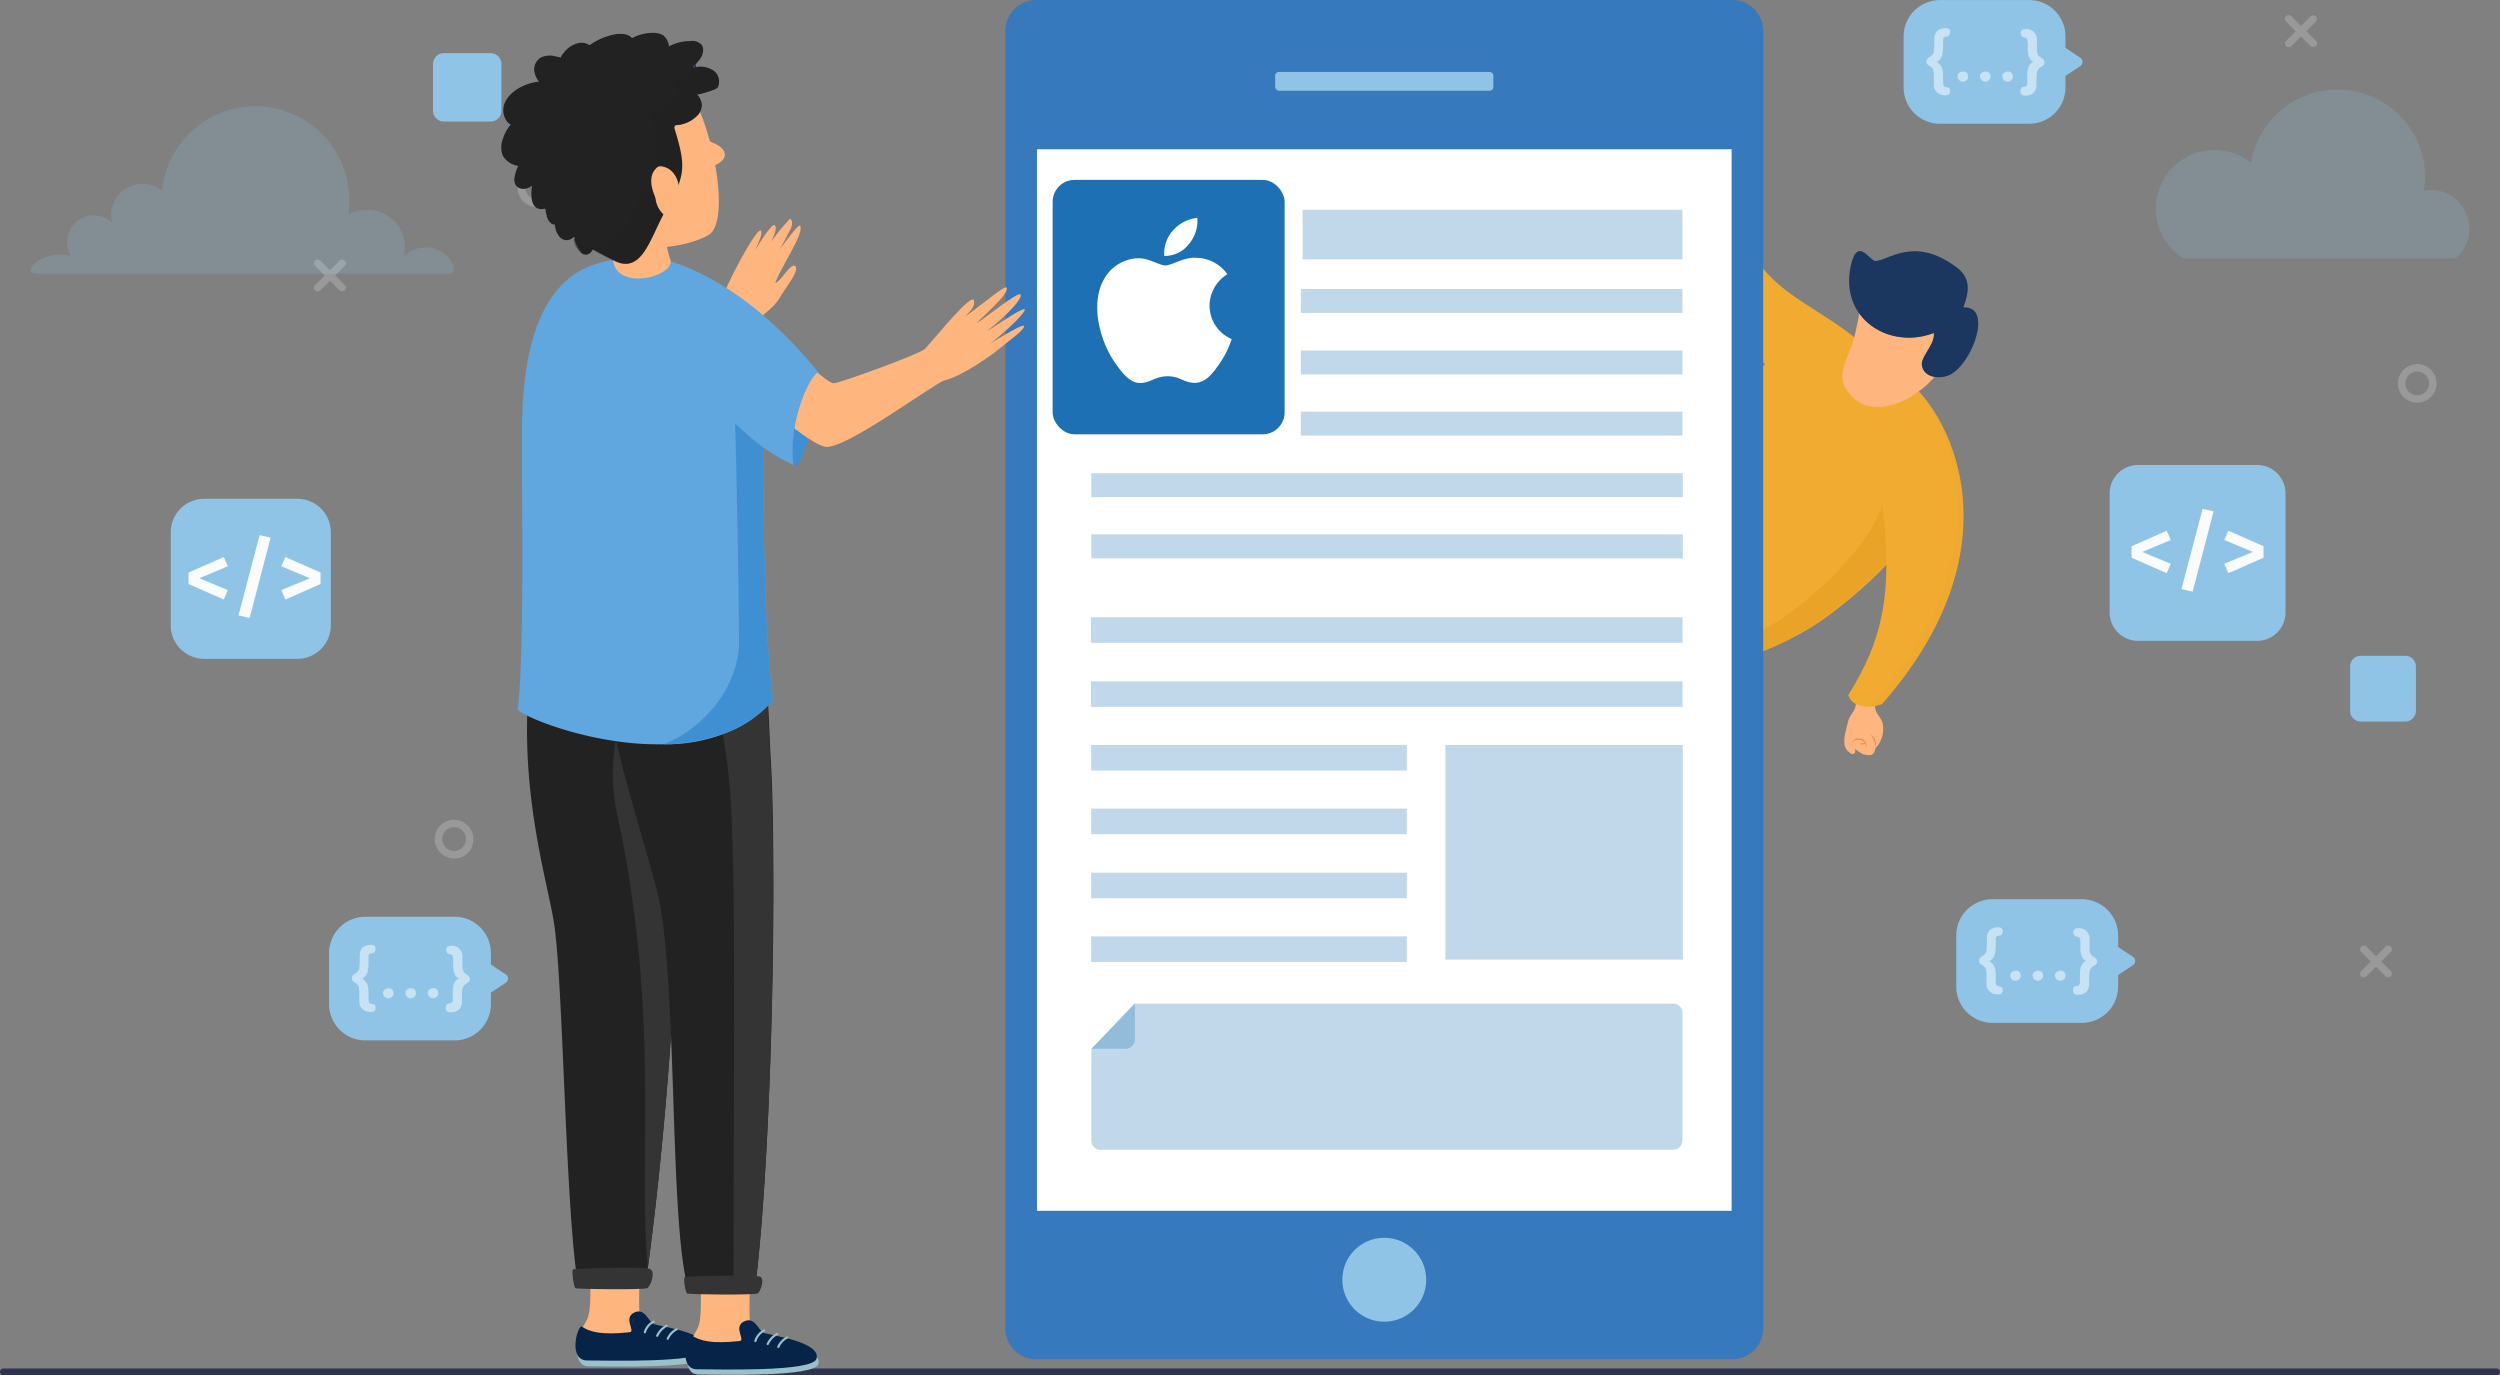 <svg xmlns="http://www.w3.org/2000/svg" width="570" height="313.571" viewBox="0 0 570 313.571">
  <rect x="0" y="0" width="570" height="313.571" fill="#808080" stroke="none"/>
  <g id="IT_Service_Austria_ic_8" transform="translate(-216 -4145)">
    <g id="Group_310814" data-name="Group 310814">
      <g id="IT_Service_New_Zealand_ic_2" transform="translate(4 3141.016)">
        <g id="Group_310813" data-name="Group 310813">
          <g id="IT_Service_South_Africa_ic_2" transform="translate(-603 -4784.017)">
            <g id="IT_Service_Mongolia_ic_9" transform="translate(15 1109.018)">
              <g id="IT_Service_Cambodia_ic_2" transform="translate(588 3672)">
                <g id="Group_306646" data-name="Group 306646" transform="translate(-17 2)">
                  <g id="illustration-07" transform="translate(265.028 863.6)">
                    <path id="Path_138325" data-name="Path 138325" d="M494.1,399.8a7.392,7.392,0,0,0-5,1.9,11.075,11.075,0,0,0,.2-1.9,8.6,8.6,0,0,0-8.6-8.6,8.864,8.864,0,0,0-4.3,1.1,17.744,17.744,0,0,0,.2-3.3,21.407,21.407,0,0,0-42.7-2.2,7.294,7.294,0,0,0-4.4-1.5,7.17,7.17,0,0,0-7.2,7.2,7.772,7.772,0,0,0,.2,1.6,6.087,6.087,0,0,0-10.2,4.5,5.71,5.71,0,0,0,.9,3.2,11.722,11.722,0,0,0-2.7-.4c-4.9,0-8.8,4.4-5,4.4h93.8C502.2,405.8,499.3,399.8,494.1,399.8Z" transform="translate(-433 -202)" fill="#8fc4e6" opacity="0.2"/>
                    <path id="Path_138329" data-name="Path 138329" d="M151.8,144.3h62a8.808,8.808,0,0,0-5.6-15.6,7.773,7.773,0,0,0-1.6.2,15.526,15.526,0,0,0,.3-3.1,19.986,19.986,0,0,0-39.7-3.3,13.368,13.368,0,1,0-15.4,21.8Z" transform="translate(310 56)" fill="#8fc4e6" opacity="0.2"/>
                    <g id="Group_306585" data-name="Group 306585" transform="translate(326.242 193.689)">
                      <g id="Group_306573" data-name="Group 306573" transform="translate(28.841 0)">
                        <path id="Path_138330" data-name="Path 138330" d="M370.987,169.6c-1.549,16.038,10.388,25.333,15.765,38.819l19.41-11.846C396.137,186,381.648,184,377,168.6" transform="translate(-370.849 -168.6)" fill="#f1ab30"/>
                      </g>
                      <g id="Group_306574" data-name="Group 306574" transform="translate(0 25.697)">
                        <path id="Path_138331" data-name="Path 138331" d="M391.141,198.8c-12.3,4.556-39.275,7.837-51.941,10.935h0c0,9.021,5.194,16.22,9.568,23.693,4.374,7.29,8.475,14.762,12.12,22.417,1,2.278,4.647,13.578,6.561,15.127,8.566-2.187,18.59-5.923,26.882-12.211,12.849-9.75,22.781-20.5,26.609-36.177l-7.655-11.573-7.108-9.295-9.933-4.921h-3.736Z" transform="translate(-339.2 -196.8)" fill="#f1ab30"/>
                      </g>
                      <path id="Path_138332" data-name="Path 138332" d="M411.356,235.906s.729-5.194-2.369,1.185c-2.1,8.657-19.5,27.429-34.81,31.8a5.653,5.653,0,0,0-2.278,4.83c8.2-2.278,17.5-5.923,25.242-11.846a89.619,89.619,0,0,0,15.674-14.671C412.085,241.738,411.356,235.906,411.356,235.906Z" transform="translate(-342.101 -174.396)" fill="#e9a326"/>
                      <g id="Group_306575" data-name="Group 306575" transform="translate(58.225 102.242)">
                        <path id="Path_138333" data-name="Path 138333" d="M405.651,285.174c.547,3.372-1.185,3.372-1.731,5.741-.638,2.734-1.823,5.832.82,7.2.364.182,1.185-.091.729-1.094.273.091,1.549,1.094,1.914,1.185,1.367.273,2.46.638,2.825-1.367a6.344,6.344,0,0,0,1.64-5.65c-.456-1.731-1.731-2.1-1.731-4.009s1.731-4.465,2.369-6.379" transform="translate(-403.096 -280.8)" fill="#ffb67e"/>
                      </g>
                      <g id="Group_306576" data-name="Group 306576" transform="translate(59.14 32.896)">
                        <path id="Path_138334" data-name="Path 138334" d="M411.572,232.493c3.007,22.143.365,32.9-7.472,45.471.82,2.734,4.465,3.189,7.654,2.1,33.9-38.546,13.031-70.9,3.372-75.36" transform="translate(-404.1 -204.7)" fill="#f1ab30"/>
                      </g>
                      <g id="Group_306577" data-name="Group 306577" transform="translate(62.603 35.63)" opacity="0.25">
                        <path id="Path_138335" data-name="Path 138335" d="M419.2,207.7c9.659,10.388,20.412,38.728-8.657,71.807a5.978,5.978,0,0,1-2.643,1.276,8.153,8.153,0,0,0,4.1-.547C441.89,246.337,429.223,217.177,419.2,207.7Z" transform="translate(-407.9 -207.7)" fill="#e9a326"/>
                      </g>
                      <g id="Group_306578" data-name="Group 306578" transform="translate(57.796 13.669)">
                        <path id="Path_138336" data-name="Path 138336" d="M407.25,183.6a84.567,84.567,0,0,1-2.1,11.664c-1.276,4.192-4.192,8.019-1.276,11.664,7.017,9.659,23.693-2.825,23.693-11.937" transform="translate(-402.625 -183.6)" fill="#ffb67e"/>
                      </g>
                      <g id="Group_306579" data-name="Group 306579" transform="translate(62.421 25.242)">
                        <path id="Path_138337" data-name="Path 138337" d="M410.8,196.3a2.188,2.188,0,0,1-1,1.367c-.456.364-1.094.547-1.458.82-.456.182-.182.729,0,1.185a5.532,5.532,0,0,1,.456,1.64c-.273-.547-.547-1-.82-1.458a2.9,2.9,0,0,1-.273-.82,1.155,1.155,0,0,1,.091-.547c.091-.182.273-.273.364-.365.547-.273,1.094-.364,1.549-.638A3.413,3.413,0,0,0,410.8,196.3Z" transform="translate(-407.7 -196.3)" fill="#ffb67e"/>
                      </g>
                      <g id="Group_306580" data-name="Group 306580" transform="translate(59.324 4.932)">
                        <path id="Path_138338" data-name="Path 138338" d="M430.362,186.85c1.094-3.1,2.1-6.47-1.64-9.2-9.75-7.2-15.491-1.367-18.5-1.367-1.367-.273-4.1-5.65-5.559,1.185-2.551,12.029,8.839,19.136,18.954,15.218.273,2.734-3.007,5.285-2.734,7.381.456,3.007,4.374,3.189,6.47,2.1C432.458,199.425,437.105,186.576,430.362,186.85Z" transform="translate(-404.302 -174.012)" fill="#1b3760"/>
                      </g>
                      <g id="Group_306581" data-name="Group 306581" transform="translate(60.173 116.093)">
                        <path id="Path_138339" data-name="Path 138339" d="M405.476,298c-.091-.456-.365-1-.182-1.458a1.473,1.473,0,0,1,1.367-.547,1.64,1.64,0,0,1,1.367.638,3.9,3.9,0,0,1,.456,1.458,5.567,5.567,0,0,0-.638-1.276,1.469,1.469,0,0,0-1.185-.547c-.456,0-1,0-1.276.365S405.385,297.549,405.476,298Z" transform="translate(-405.233 -296)" fill="#e88949"/>
                      </g>
                      <g id="Group_306582" data-name="Group 306582" transform="translate(64.061 115.091)">
                        <path id="Path_138340" data-name="Path 138340" d="M409.5,294.9a1.417,1.417,0,0,1,.729.547,3.2,3.2,0,0,1,.456.729,2.821,2.821,0,0,1,.091,1.731,2.523,2.523,0,0,0-.091-.82,2.9,2.9,0,0,0-.273-.82,1.833,1.833,0,0,0-.364-.729A1.225,1.225,0,0,0,409.5,294.9Z" transform="translate(-409.5 -294.9)" fill="#e88949"/>
                      </g>
                      <g id="Group_306583" data-name="Group 306583" transform="translate(61.783 117.187)">
                        <path id="Path_138341" data-name="Path 138341" d="M407,297.291a1.551,1.551,0,0,1,.638-.091h.638c-.091.091-.182.182-.273.182a.689.689,0,0,0-.364.091A.982.982,0,0,1,407,297.291Z" transform="translate(-407 -297.2)" fill="#e88949"/>
                      </g>
                      <g id="Group_306584" data-name="Group 306584" transform="translate(60.781 17.587)" opacity="0.55">
                        <path id="Path_138342" data-name="Path 138342" d="M432.417,188.447a3.886,3.886,0,0,1,.82,2.825c-.091,3.1-2.46,7.746-5.741,7.2a2.351,2.351,0,0,1-1.731-2.278c0-1.093,1.276-5.923.547-5.741-2.369.273-11.208,4.556-20.412-2.552,3.1,6.014,10.753,8.748,17.952,6.014.273,2.734-3.007,5.285-2.734,7.381.456,3.007,4.374,3.189,6.47,2.1C432.053,201.022,436.154,190.634,432.417,188.447Z" transform="translate(-405.9 -187.9)" fill="#1b3760"/>
                      </g>
                    </g>
                    <g id="Group_306587" data-name="Group 306587" transform="translate(285 -52)">
                      <path id="Path_138343" data-name="Path 138343" d="M130.3,176.4h20.3a8.28,8.28,0,0,1,8.3,8.3v2.6l3.3,2.2a1.133,1.133,0,0,1,0,2l-3.3,2.2v2.6a8.28,8.28,0,0,1-8.3,8.3H130.3a8.28,8.28,0,0,1-8.3-8.3V184.7A8.28,8.28,0,0,1,130.3,176.4Z" transform="translate(-9 17)" fill="#8fc4e6"/>
                      <g id="Group_306586" data-name="Group 306586" transform="translate(-9 17)" opacity="0.5">
                        <path id="Path_138344" data-name="Path 138344" d="M150.8,189.8a3.582,3.582,0,0,1-.4-1.1,8.115,8.115,0,0,1-.1-1.7,4.545,4.545,0,0,0-.1-1.4.764.764,0,0,0-.2-.5c-.1-.1-.3-.1-.6-.2a.55.55,0,0,1-.5-.3,1.445,1.445,0,0,1-.2-.7q0-.9,1.2-.9a2.394,2.394,0,0,1,2.5,2.4v2.2a2.768,2.768,0,0,0,.1.9,1.628,1.628,0,0,0,.3.6,2.761,2.761,0,0,0,.8.6,1.05,1.05,0,0,1,.5.9.845.845,0,0,1-.2.6,2.181,2.181,0,0,1-.5.4c-.3.2-.5.3-.6.5a1.506,1.506,0,0,0-.4.8,7.754,7.754,0,0,0-.1.9v1.9a2.768,2.768,0,0,1-.3,1.3,1.962,1.962,0,0,1-.9.9,2.768,2.768,0,0,1-1.3.3c-.8,0-1.2-.3-1.2-1a1.445,1.445,0,0,1,.2-.7.55.55,0,0,1,.5-.3,4.331,4.331,0,0,0,.5-.1q.15,0,.3-.3c.1-.1.1-.3.1-.6V194a8.115,8.115,0,0,1,.1-1.7,3.583,3.583,0,0,1,.4-1.1,3.631,3.631,0,0,1,.9-.8C151.3,190.4,151,190.1,150.8,189.8Z" fill="#fff"/>
                        <path id="Path_138345" data-name="Path 138345" d="M144.9,194.7a1.268,1.268,0,0,1-.4-.9.91.91,0,0,1,.4-.8,1.222,1.222,0,0,1,.9-.3,1.032,1.032,0,0,1,1.1,1.1.975.975,0,0,1-.4.9,1.217,1.217,0,0,1-1.6,0Z" fill="#fff"/>
                        <path id="Path_138346" data-name="Path 138346" d="M139.8,194.7a1.268,1.268,0,0,1-.4-.9.91.91,0,0,1,.4-.8,1.222,1.222,0,0,1,.9-.3,1.032,1.032,0,0,1,1.1,1.1.975.975,0,0,1-.4.9,1.217,1.217,0,0,1-1.6,0Z" fill="#fff"/>
                        <path id="Path_138347" data-name="Path 138347" d="M134.7,194.7a1.268,1.268,0,0,1-.4-.9.91.91,0,0,1,.4-.8,1.222,1.222,0,0,1,.9-.3.984.984,0,0,1,.8.3,1.136,1.136,0,0,1,.3.8.975.975,0,0,1-.4.9,1.136,1.136,0,0,1-.8.3A1.33,1.33,0,0,1,134.7,194.7Z" fill="#fff"/>
                        <path id="Path_138348" data-name="Path 138348" d="M130.5,191.4a2.817,2.817,0,0,1,.4,1.1,8.115,8.115,0,0,1,.1,1.7v1.1c0,.3.1.4.1.6.1.1.1.2.3.3a4.331,4.331,0,0,0,.5.1c.1,0,.2.1.4.1.1.1.2.2.2.3a.749.749,0,0,1,.1.5.908.908,0,0,1-.3.7c-.2.2-.5.2-.9.2a2.268,2.268,0,0,1-1.8-.7,2.139,2.139,0,0,1-.7-1.8v-1.9c0-.5-.1-.9-.1-1.2a1.628,1.628,0,0,0-.3-.6,2.761,2.761,0,0,0-.8-.6,1.05,1.05,0,0,1-.5-.9.845.845,0,0,1,.2-.6,2.181,2.181,0,0,1,.5-.4,2.652,2.652,0,0,0,.6-.5,1.506,1.506,0,0,0,.4-.8c0-.2.1-1.1.1-2.9a2.768,2.768,0,0,1,.3-1.3,1.765,1.765,0,0,1,.9-.8,2.768,2.768,0,0,1,1.3-.3c.8,0,1.1.3,1.1.9a1.445,1.445,0,0,1-.2.7.55.55,0,0,1-.5.3,4.331,4.331,0,0,0-.5.1c-.1,0-.2.1-.3.2s-.1.3-.1.6v1.2a6.149,6.149,0,0,1-.1,1.4,2.959,2.959,0,0,1-.2,1,2.532,2.532,0,0,1-1.1,1.3A7.531,7.531,0,0,1,130.5,191.4Z" fill="#fff"/>
                      </g>
                    </g>
                    <g id="Group_306644" data-name="Group 306644" transform="translate(-83 174)">
                      <path id="Path_138343-2" data-name="Path 138343" d="M130.3,176.4h20.3a8.28,8.28,0,0,1,8.3,8.3v2.6l3.3,2.2a1.133,1.133,0,0,1,0,2l-3.3,2.2v2.6a8.28,8.28,0,0,1-8.3,8.3H130.3a8.28,8.28,0,0,1-8.3-8.3V184.7A8.28,8.28,0,0,1,130.3,176.4Z" fill="#8fc4e6"/>
                      <g id="Group_306586-2" data-name="Group 306586" opacity="0.5">
                        <path id="Path_138344-2" data-name="Path 138344" d="M150.8,189.8a3.582,3.582,0,0,1-.4-1.1,8.115,8.115,0,0,1-.1-1.7,4.545,4.545,0,0,0-.1-1.4.764.764,0,0,0-.2-.5c-.1-.1-.3-.1-.6-.2a.55.55,0,0,1-.5-.3,1.445,1.445,0,0,1-.2-.7q0-.9,1.2-.9a2.394,2.394,0,0,1,2.5,2.4v2.2a2.768,2.768,0,0,0,.1.9,1.628,1.628,0,0,0,.3.6,2.761,2.761,0,0,0,.8.6,1.05,1.05,0,0,1,.5.9.845.845,0,0,1-.2.6,2.181,2.181,0,0,1-.5.4c-.3.2-.5.3-.6.5a1.506,1.506,0,0,0-.4.8,7.754,7.754,0,0,0-.1.9v1.9a2.768,2.768,0,0,1-.3,1.3,1.962,1.962,0,0,1-.9.9,2.768,2.768,0,0,1-1.3.3c-.8,0-1.2-.3-1.2-1a1.445,1.445,0,0,1,.2-.7.55.55,0,0,1,.5-.3,4.331,4.331,0,0,0,.5-.1q.15,0,.3-.3c.1-.1.1-.3.1-.6V194a8.115,8.115,0,0,1,.1-1.7,3.583,3.583,0,0,1,.4-1.1,3.631,3.631,0,0,1,.9-.8C151.3,190.4,151,190.1,150.8,189.8Z" fill="#fff"/>
                        <path id="Path_138345-2" data-name="Path 138345" d="M144.9,194.7a1.268,1.268,0,0,1-.4-.9.91.91,0,0,1,.4-.8,1.222,1.222,0,0,1,.9-.3,1.032,1.032,0,0,1,1.1,1.1.975.975,0,0,1-.4.9,1.217,1.217,0,0,1-1.6,0Z" fill="#fff"/>
                        <path id="Path_138346-2" data-name="Path 138346" d="M139.8,194.7a1.268,1.268,0,0,1-.4-.9.91.91,0,0,1,.4-.8,1.222,1.222,0,0,1,.9-.3,1.032,1.032,0,0,1,1.1,1.1.975.975,0,0,1-.4.9,1.217,1.217,0,0,1-1.6,0Z" fill="#fff"/>
                        <path id="Path_138347-2" data-name="Path 138347" d="M134.7,194.7a1.268,1.268,0,0,1-.4-.9.91.91,0,0,1,.4-.8,1.222,1.222,0,0,1,.9-.3.984.984,0,0,1,.8.3,1.136,1.136,0,0,1,.3.8.975.975,0,0,1-.4.9,1.136,1.136,0,0,1-.8.3A1.33,1.33,0,0,1,134.7,194.7Z" fill="#fff"/>
                        <path id="Path_138348-2" data-name="Path 138348" d="M130.5,191.4a2.817,2.817,0,0,1,.4,1.1,8.115,8.115,0,0,1,.1,1.7v1.1c0,.3.1.4.1.6.1.1.1.2.3.3a4.331,4.331,0,0,0,.5.1c.1,0,.2.1.4.1.1.1.2.2.2.3a.749.749,0,0,1,.1.5.908.908,0,0,1-.3.7c-.2.2-.5.2-.9.2a2.268,2.268,0,0,1-1.8-.7,2.139,2.139,0,0,1-.7-1.8v-1.9c0-.5-.1-.9-.1-1.2a1.628,1.628,0,0,0-.3-.6,2.761,2.761,0,0,0-.8-.6,1.05,1.05,0,0,1-.5-.9.845.845,0,0,1,.2-.6,2.181,2.181,0,0,1,.5-.4,2.652,2.652,0,0,0,.6-.5,1.506,1.506,0,0,0,.4-.8c0-.2.1-1.1.1-2.9a2.768,2.768,0,0,1,.3-1.3,1.765,1.765,0,0,1,.9-.8,2.768,2.768,0,0,1,1.3-.3c.8,0,1.1.3,1.1.9a1.445,1.445,0,0,1-.2.7.55.55,0,0,1-.5.3,4.331,4.331,0,0,0-.5.1c-.1,0-.2.1-.3.2s-.1.3-.1.6v1.2a6.149,6.149,0,0,1-.1,1.4,2.959,2.959,0,0,1-.2,1,2.532,2.532,0,0,1-1.1,1.3A7.531,7.531,0,0,1,130.5,191.4Z" fill="#fff"/>
                      </g>
                    </g>
                    <g id="Group_306645" data-name="Group 306645" transform="translate(288 170)">
                      <path id="Path_138343-3" data-name="Path 138343" d="M130.3,176.4h20.3a8.28,8.28,0,0,1,8.3,8.3v2.6l3.3,2.2a1.133,1.133,0,0,1,0,2l-3.3,2.2v2.6a8.28,8.28,0,0,1-8.3,8.3H130.3a8.28,8.28,0,0,1-8.3-8.3V184.7A8.28,8.28,0,0,1,130.3,176.4Z" fill="#8fc4e6"/>
                      <g id="Group_306586-3" data-name="Group 306586" opacity="0.5">
                        <path id="Path_138344-3" data-name="Path 138344" d="M150.8,189.8a3.582,3.582,0,0,1-.4-1.1,8.115,8.115,0,0,1-.1-1.7,4.545,4.545,0,0,0-.1-1.4.764.764,0,0,0-.2-.5c-.1-.1-.3-.1-.6-.2a.55.55,0,0,1-.5-.3,1.445,1.445,0,0,1-.2-.7q0-.9,1.2-.9a2.394,2.394,0,0,1,2.5,2.4v2.2a2.768,2.768,0,0,0,.1.9,1.628,1.628,0,0,0,.3.6,2.761,2.761,0,0,0,.8.6,1.05,1.05,0,0,1,.5.9.845.845,0,0,1-.2.6,2.181,2.181,0,0,1-.5.4c-.3.2-.5.3-.6.5a1.506,1.506,0,0,0-.4.8,7.754,7.754,0,0,0-.1.9v1.9a2.768,2.768,0,0,1-.3,1.3,1.962,1.962,0,0,1-.9.9,2.768,2.768,0,0,1-1.3.3c-.8,0-1.2-.3-1.2-1a1.445,1.445,0,0,1,.2-.7.55.55,0,0,1,.5-.3,4.331,4.331,0,0,0,.5-.1q.15,0,.3-.3c.1-.1.1-.3.1-.6V194a8.115,8.115,0,0,1,.1-1.7,3.583,3.583,0,0,1,.4-1.1,3.631,3.631,0,0,1,.9-.8C151.3,190.4,151,190.1,150.8,189.8Z" fill="#fff"/>
                        <path id="Path_138345-3" data-name="Path 138345" d="M144.9,194.7a1.268,1.268,0,0,1-.4-.9.91.91,0,0,1,.4-.8,1.222,1.222,0,0,1,.9-.3,1.032,1.032,0,0,1,1.1,1.1.975.975,0,0,1-.4.9,1.217,1.217,0,0,1-1.6,0Z" fill="#fff"/>
                        <path id="Path_138346-3" data-name="Path 138346" d="M139.8,194.7a1.268,1.268,0,0,1-.4-.9.91.91,0,0,1,.4-.8,1.222,1.222,0,0,1,.9-.3,1.032,1.032,0,0,1,1.1,1.1.975.975,0,0,1-.4.9,1.217,1.217,0,0,1-1.6,0Z" fill="#fff"/>
                        <path id="Path_138347-3" data-name="Path 138347" d="M134.7,194.7a1.268,1.268,0,0,1-.4-.9.91.91,0,0,1,.4-.8,1.222,1.222,0,0,1,.9-.3.984.984,0,0,1,.8.3,1.136,1.136,0,0,1,.3.8.975.975,0,0,1-.4.9,1.136,1.136,0,0,1-.8.3A1.33,1.33,0,0,1,134.7,194.7Z" fill="#fff"/>
                        <path id="Path_138348-3" data-name="Path 138348" d="M130.5,191.4a2.817,2.817,0,0,1,.4,1.1,8.115,8.115,0,0,1,.1,1.7v1.1c0,.3.1.4.1.6.1.1.1.2.3.3a4.331,4.331,0,0,0,.5.1c.1,0,.2.1.4.1.1.1.2.2.2.3a.749.749,0,0,1,.1.5.908.908,0,0,1-.3.7c-.2.2-.5.2-.9.2a2.268,2.268,0,0,1-1.8-.7,2.139,2.139,0,0,1-.7-1.8v-1.9c0-.5-.1-.9-.1-1.2a1.628,1.628,0,0,0-.3-.6,2.761,2.761,0,0,0-.8-.6,1.05,1.05,0,0,1-.5-.9.845.845,0,0,1,.2-.6,2.181,2.181,0,0,1,.5-.4,2.652,2.652,0,0,0,.6-.5,1.506,1.506,0,0,0,.4-.8c0-.2.1-1.1.1-2.9a2.768,2.768,0,0,1,.3-1.3,1.765,1.765,0,0,1,.9-.8,2.768,2.768,0,0,1,1.3-.3c.8,0,1.1.3,1.1.9a1.445,1.445,0,0,1-.2.7.55.55,0,0,1-.5.3,4.331,4.331,0,0,0-.5.1c-.1,0-.2.1-.3.2s-.1.3-.1.6v1.2a6.149,6.149,0,0,1-.1,1.4,2.959,2.959,0,0,1-.2,1,2.532,2.532,0,0,1-1.1,1.3A7.531,7.531,0,0,1,130.5,191.4Z" fill="#fff"/>
                      </g>
                    </g>
                    <g id="Group_306591" data-name="Group 306591" transform="translate(-18 24)">
                      <path id="Path_138353" data-name="Path 138353" d="M57.4,259.9a7.64,7.64,0,0,1-7.7,7.7H28.6a7.64,7.64,0,0,1-7.7-7.7V238.8a7.64,7.64,0,0,1,7.7-7.7H49.7a7.64,7.64,0,0,1,7.7,7.7Z" fill="#8fc4e6"/>
                    </g>
                    <path id="Path_138362" data-name="Path 138362" d="M476,247.5a6.487,6.487,0,0,1-6.5,6.5H442.4a6.487,6.487,0,0,1-6.5-6.5V220.4a6.487,6.487,0,0,1,6.5-6.5h27.1a6.487,6.487,0,0,1,6.5,6.5Z" transform="translate(9.071 33.5)" fill="#8fc4e6"/>
                    <path id="Path_138363" data-name="Path 138363" d="M505.8,258.5a2.433,2.433,0,0,1-2.4,2.4H493.2a2.433,2.433,0,0,1-2.4-2.4V248.3a2.433,2.433,0,0,1,2.4-2.4h10.2a2.433,2.433,0,0,1,2.4,2.4Z" transform="translate(9 45)" fill="#8fc4e6"/>
                    <path id="Path_138364" data-name="Path 138364" d="M98.3,149.6a2.476,2.476,0,0,1-2.5,2.5H85.2a2.476,2.476,0,0,1-2.5-2.5V139a2.476,2.476,0,0,1,2.5-2.5H95.8a2.476,2.476,0,0,1,2.5,2.5v10.6Z" transform="translate(-20 17)" fill="#8fc4e6"/>
                    <path id="Path_138366" data-name="Path 138366" d="M40.4,204.2l2.2-2.2a.849.849,0,0,0-1.2-1.2L39.2,203,37,200.8a.849.849,0,0,0-1.2,1.2l2.2,2.2-2.2,2.2a.912.912,0,0,0,0,1.2.735.735,0,0,0,.6.2,1.421,1.421,0,0,0,.6-.2l2.2-2.2,2.2,2.2a.735.735,0,0,0,.6.2,1.421,1.421,0,0,0,.6-.2.912.912,0,0,0,0-1.2Z" fill="#fff" opacity="0.2"/>
                    <path id="Path_138368" data-name="Path 138368" d="M489.8,148.5l2.2-2.2a.849.849,0,0,0-1.2-1.2l-2.2,2.2-2.2-2.2a.849.849,0,1,0-1.2,1.2l2.2,2.2-2.2,2.2a.913.913,0,0,0,0,1.2.735.735,0,0,0,.6.2,1.421,1.421,0,0,0,.6-.2l2.2-2.2,2.2,2.2a.735.735,0,0,0,.6.2,1.421,1.421,0,0,0,.6-.2.913.913,0,0,0,0-1.2Z" fill="#fff" opacity="0.2"/>
                    <path id="Path_138369" data-name="Path 138369" d="M506.9,360.6l2.2-2.2a.849.849,0,0,0-1.2-1.2l-2.2,2.2-2.2-2.2a.849.849,0,0,0-1.2,1.2l2.2,2.2-2.2,2.2a.913.913,0,0,0,0,1.2.735.735,0,0,0,.6.2,1.421,1.421,0,0,0,.6-.2l2.2-2.2,2.2,2.2a.735.735,0,0,0,.6.2,1.421,1.421,0,0,0,.6-.2.913.913,0,0,0,0-1.2Z" fill="#fff" opacity="0.2"/>
                    <path id="Path_138370" data-name="Path 138370" d="M143.6,230.6l2.2-2.2a.849.849,0,1,0-1.2-1.2l-2.2,2.2-2.2-2.2a.849.849,0,0,0-1.2,1.2l2.2,2.2-2.2,2.2a.912.912,0,0,0,0,1.2.735.735,0,0,0,.6.2,1.422,1.422,0,0,0,.6-.2l2.2-2.2,2.2,2.2a.735.735,0,0,0,.6.2,1.421,1.421,0,0,0,.6-.2.912.912,0,0,0,0-1.2Z" fill="#fff" opacity="0.2"/>
                    <g id="Group_306613" data-name="Group 306613" opacity="0.2">
                      <path id="Path_138372" data-name="Path 138372" d="M86.4,188.6a4.4,4.4,0,1,1,4.4-4.4A4.375,4.375,0,0,1,86.4,188.6Zm0-7.2a2.7,2.7,0,1,0,2.7,2.7A2.689,2.689,0,0,0,86.4,181.4Z" fill="#fff"/>
                    </g>
                    <g id="Group_306614" data-name="Group 306614" opacity="0.2">
                      <path id="Path_138373" data-name="Path 138373" d="M67.5,337.1a4.4,4.4,0,1,1,4.4-4.4A4.255,4.255,0,0,1,67.5,337.1Zm0-7.1a2.7,2.7,0,1,0,2.7,2.7A2.628,2.628,0,0,0,67.5,330Z" fill="#fff"/>
                    </g>
                    <g id="Group_306616" data-name="Group 306616" opacity="0.2">
                      <path id="Path_138375" data-name="Path 138375" d="M515.1,233.2a4.4,4.4,0,1,1,4.4-4.4A4.439,4.439,0,0,1,515.1,233.2Zm0-7.1a2.7,2.7,0,1,0,2.7,2.7A2.689,2.689,0,0,0,515.1,226.1Z" fill="#fff"/>
                    </g>
                    <g id="Group_306621" data-name="Group 306621" transform="translate(193.2 141.383)">
                      <g id="Group_306617" data-name="Group 306617" transform="translate(0 0)">
                        <path id="Path_138376" data-name="Path 138376" d="M200.217,111.2h158.74a7.02,7.02,0,0,1,7.017,7.017V414.1a7.02,7.02,0,0,1-7.017,7.017H200.217A7.02,7.02,0,0,1,193.2,414.1V118.308A7.04,7.04,0,0,1,200.217,111.2Z" transform="translate(-193.2 -111.2)" fill="#3679bc"/>
                        <rect id="Rectangle_163221" data-name="Rectangle 163221" width="158.375" height="242.028" transform="translate(165.583 276.061) rotate(180)" fill="#fff"/>
                        <path id="Path_138377" data-name="Path 138377" d="M260.7,132.572v-2.46a.861.861,0,0,1,.911-.911h47.932a.861.861,0,0,1,.911.911v2.46a.861.861,0,0,1-.911.911H261.611A.913.913,0,0,1,260.7,132.572Z" transform="translate(-199.191 -112.797)" fill="#8fc4e6"/>
                        <ellipse id="Ellipse_4733" data-name="Ellipse 4733" cx="9.568" cy="9.568" rx="9.568" ry="9.568" transform="translate(76.818 282.214)" fill="#8fc4e6"/>
                      </g>
                      <g id="Group_306620" data-name="Group 306620" transform="translate(18.316 47.84)">
                        <g id="Group_306618" data-name="Group 306618" transform="translate(1.276 180.883)">
                          <path id="Path_138378" data-name="Path 138378" d="M347.378,395.652H216.8a2.14,2.14,0,0,1-2.1-2.187V372.688l9.933-10.388H347.378a2.14,2.14,0,0,1,2.1,2.187v28.887A2.164,2.164,0,0,1,347.378,395.652Z" transform="translate(-214.7 -362.209)" fill="#0964af" opacity="0.25"/>
                          <path id="Path_138379" data-name="Path 138379" d="M222.537,372.588H214.7l9.933-10.388v8.2A2.085,2.085,0,0,1,222.537,372.588Z" transform="translate(-214.7 -362.2)" fill="#0964af" opacity="0.25"/>
                        </g>
                        <rect id="Rectangle_163223" data-name="Rectangle 163223" width="54.128" height="48.934" transform="translate(82.013 122.016)" fill="#0964af" opacity="0.25"/>
                        <rect id="Rectangle_163225" data-name="Rectangle 163225" width="86.607" height="11.3" transform="translate(49.443)" fill="#0964af" opacity="0.25"/>
                        <rect id="Rectangle_163226" data-name="Rectangle 163226" width="87.006" height="5.468" transform="translate(49.044 18.042)" fill="#0964af" opacity="0.25"/>
                        <rect id="Rectangle_163227" data-name="Rectangle 163227" width="87.006" height="5.468" transform="translate(49.044 32.075)" fill="#0964af" opacity="0.25"/>
                        <rect id="Rectangle_163228" data-name="Rectangle 163228" width="87.006" height="5.468" transform="translate(49.044 46.017)" fill="#0964af" opacity="0.25"/>
                        <rect id="Rectangle_163229" data-name="Rectangle 163229" width="134.865" height="5.468" transform="translate(1.276 60.051)" fill="#0964af" opacity="0.25"/>
                        <rect id="Rectangle_163230" data-name="Rectangle 163230" width="134.865" height="5.468" transform="translate(1.276 73.993)" fill="#0964af" opacity="0.25"/>
                        <ellipse id="Ellipse_4734" data-name="Ellipse 4734" cx="3.736" cy="3.736" rx="3.736" ry="3.736" fill="#0964af" opacity="0.25"/>
                        <ellipse id="Ellipse_4735" data-name="Ellipse 4735" cx="3.736" cy="3.736" rx="3.736" ry="3.736" transform="translate(13.395)" fill="#0964af" opacity="0.25"/>
                        <ellipse id="Ellipse_4736" data-name="Ellipse 4736" cx="3.736" cy="3.736" rx="3.736" ry="3.736" transform="translate(26.791)" fill="#0964af" opacity="0.25"/>
                        <g id="Group_306619" data-name="Group 306619" transform="translate(1.205 92.888)">
                          <rect id="Rectangle_163231" data-name="Rectangle 163231" width="71.989" height="5.832" transform="translate(72.018 78.593) rotate(180)" fill="#0964af" opacity="0.25"/>
                          <rect id="Rectangle_163232" data-name="Rectangle 163232" width="71.989" height="5.832" transform="translate(72.018 64.078) rotate(180)" fill="#0964af" opacity="0.25"/>
                          <rect id="Rectangle_163233" data-name="Rectangle 163233" width="71.989" height="5.832" transform="translate(72.018 49.471) rotate(180)" fill="#0964af" opacity="0.25"/>
                          <rect id="Rectangle_163234" data-name="Rectangle 163234" width="71.989" height="5.832" transform="translate(72.018 34.955) rotate(180)" fill="#0964af" opacity="0.25"/>
                          <rect id="Rectangle_163235" data-name="Rectangle 163235" width="134.865" height="5.832" transform="translate(134.865 20.439) rotate(180)" fill="#0964af" opacity="0.25"/>
                          <rect id="Rectangle_163236" data-name="Rectangle 163236" width="134.865" height="5.832" transform="translate(134.865 5.832) rotate(180)" fill="#0964af" opacity="0.25"/>
                        </g>
                      </g>
                    </g>
                  </g>
                  <path id="Rectangle_163237" data-name="Rectangle 163237" d="M.777,0H569.223A.777.777,0,0,1,570,.777v0a.777.777,0,0,1-.777.777H.777A.777.777,0,0,1,0,.777v0A.777.777,0,0,1,.777,0Z" transform="translate(229 1317)" fill="#2e3552"/>
                </g>
                <g id="Group_2670" data-name="Group 2670" transform="translate(698 1123)">
                  <path id="Path_10473" data-name="Path 10473" d="M519.141,290.076l-6.519,2.738,6.519,2.7-.939,2.146-8.011-3.536v-2.616l8.011-3.535Z" transform="translate(-510.191 -282.985)" fill="#f9fbfc"/>
                  <path id="Path_10474" data-name="Path 10474" d="M530.548,282.832l-4.782,18.31-2.534-.594,4.8-18.289Z" transform="translate(-511.847 -282.26)" fill="#f9fbfc"/>
                  <path id="Path_10475" data-name="Path 10475" d="M543.35,291.505v2.616l-8.011,3.536-.939-2.146,6.519-2.7-6.519-2.738.939-2.1Z" transform="translate(-513.265 -282.984)" fill="#f9fbfc"/>
                </g>
                <g id="Group_2670-2" data-name="Group 2670" transform="translate(255 1129)">
                  <path id="Path_10473-2" data-name="Path 10473" d="M519.141,290.076l-6.519,2.738,6.519,2.7-.939,2.146-8.011-3.536v-2.616l8.011-3.535Z" transform="translate(-510.191 -282.985)" fill="#f9fbfc"/>
                  <path id="Path_10474-2" data-name="Path 10474" d="M530.548,282.832l-4.782,18.31-2.534-.594,4.8-18.289Z" transform="translate(-511.847 -282.26)" fill="#f9fbfc"/>
                  <path id="Path_10475-2" data-name="Path 10475" d="M543.35,291.505v2.616l-8.011,3.536-.939-2.146,6.519-2.7-6.519-2.738.939-2.1Z" transform="translate(-513.265 -282.984)" fill="#f9fbfc"/>
                </g>
              </g>
            </g>
          </g>
          <g id="Group_306784" data-name="Group 306784" transform="translate(3 -25)">
            <rect id="Rectangle_163222" data-name="Rectangle 163222" width="52.895" height="58.008" rx="5" transform="translate(449 1070)" fill="#1e70b4"/>
          </g>
        </g>
        <g id="Group_310812" data-name="Group 310812" transform="translate(163.705 817.875)">
          <g id="Group_306623" data-name="Group 306623" transform="translate(205.103 235.961)">
            <path id="Path_138382" data-name="Path 138382" d="M214.274,239.812c1.206-3.485,6.7-11.395,5.63-13-.268-.4-2.547,2.547-4.692,5.5.938-1.609,1.743-3.217,2.547-4.826.4-.8.536-1.877-.134-2.279a55.192,55.192,0,0,0-4.424,5.362c.938-1.743,1.475-3.217.938-3.888-.4-.536-2.681,2.681-4.558,5.9,1.072-2.279,1.877-4.29,1.341-4.692-.8-.536-6.837,10.054-9.518,17.159-2.011,5.362-5.362,9.652-7.1,13.539l12.2-.938s1.341-5.764,2.547-7.909c1.475-2.279,4.692-3.753,6.435-6.837,1.206-2.145,4.29-5.764,3.351-6.837S215.346,239.812,214.274,239.812Z" transform="translate(-194.3 -225.2)" fill="#ffb67e"/>
          </g>
          <g id="Group_306634" data-name="Group 306634" transform="translate(168.451 318.94)">
            <g id="Group_306625" data-name="Group 306625" transform="translate(8.077 30.597)">
              <g id="Group_306624" data-name="Group 306624">
                <path id="Path_138383" data-name="Path 138383" d="M189.762,451.72l-13.271,2.547a20.8,20.8,0,0,1,.938-4.692c.67-1.609,1.206-1.743,1.609-3.619,1.609-7.909-3.485-44.506-1.475-58.447-.4-27.883.134-55.364-4.022-67.161-4.558-12.735,20.242-15.014,22.387,0s-7.373,125.474-5.094,126.814c3.619,2.279,10.188,2.547,10.188,4.29C201.023,453.329,189.762,451.72,189.762,451.72Z" transform="translate(-172.984 -309.924)" fill="#ffb67e"/>
                <path id="Path_138384" data-name="Path 138384" d="M205.4,420.765c-.8,3.083-22.923,2.413-27.213,2.413s-2.413-7.373-1.341-7.775c1.206-.4,6.166,2.413,12.467,1.743,1.475-.134-2.011-3.217-1.877-4.558,2.547-1.341,4.692,1.609,5.9,2.145C194.671,415.4,206.333,416.878,205.4,420.765Z" transform="translate(-172.128 -275.082)" fill="#98c1cb"/>
                <path id="Path_138385" data-name="Path 138385" d="M205.1,419.825c-.8,3.083-22.923,2.413-27.213,2.413s-2.413-7.373-1.341-7.775c2.011,1.341,4.692,2.011,10.992,1.341,1.475-.134-1.475-3.083.938-4.424,2.547-1.341,3.351,2.011,4.558,2.547C194.371,414.463,206.033,415.938,205.1,419.825Z" transform="translate(-172.23 -275.483)" fill="#052447"/>
              </g>
              <path id="Path_138386" data-name="Path 138386" d="M187,415.213a3.993,3.993,0,0,1,2.011-2.413" transform="translate(-168.211 -274.892)" fill="none" stroke="#98c1cb" stroke-linecap="round" stroke-linejoin="round" stroke-miterlimit="10" stroke-width="0.5"/>
              <path id="Path_138387" data-name="Path 138387" d="M189.1,415.779a5.025,5.025,0,0,1,2.145-2.279" transform="translate(-167.496 -274.654)" fill="none" stroke="#98c1cb" stroke-linecap="round" stroke-linejoin="round" stroke-miterlimit="10" stroke-width="0.5"/>
              <path id="Path_138388" data-name="Path 138388" d="M190.9,416.245a4.448,4.448,0,0,1,2.011-2.145" transform="translate(-166.883 -274.449)" fill="none" stroke="#98c1cb" stroke-linecap="round" stroke-linejoin="round" stroke-miterlimit="10" stroke-width="0.5"/>
            </g>
            <g id="Group_306626" data-name="Group 306626" transform="translate(0 0.268)">
              <path id="Path_138389" data-name="Path 138389" d="M201.2,345.881c.67,25.872-2.815,68.9-6.7,97.457h0c-.268,1.475-.4,2.815-.67,4.156a30.73,30.73,0,0,1-15.55-2.413c-2.547-18.633-3.083-64.077-4.96-78.957-1.341-11.663-12.735-42.629-1.341-78.823l24.264,5.764,5.094,1.206.4.134-.8,17.025-.134,27.481A54.321,54.321,0,0,1,201.2,345.881Z" transform="translate(-166.958 -287.3)" fill="#222"/>
            </g>
            <g id="Group_306627" data-name="Group 306627" transform="translate(10.37 156.185)">
              <path id="Path_138390" data-name="Path 138390" d="M192.531,404c-.938-.8-17.427-.134-17.7,0-.4.268.134,4.022.536,4.29s15.684.4,16.354,0C192.531,407.886,193.6,404.8,192.531,404Z" transform="translate(-174.694 -403.61)" fill="#343434"/>
            </g>
            <g id="Group_306629" data-name="Group 306629" transform="translate(33.017 29.13)">
              <g id="Group_306628" data-name="Group 306628">
                <path id="Path_138391" data-name="Path 138391" d="M208.629,454.1l-13.271,2.547a20.8,20.8,0,0,1,.938-4.692c.67-1.609,1.206-1.743,1.609-3.619,1.609-7.909-3.485-44.506-1.475-58.447-.4-27.883.134-55.364-4.022-67.161-4.558-12.735,11.26-20.778,13.405-5.764.938,6.971,8.445,40.082,6.7,67.563-1.877,32.039-4.156,64.346-2.815,65.016,3.619,2.279,10.188,2.547,10.188,4.29S208.629,454.1,208.629,454.1Z" transform="translate(-191.588 -308.831)" fill="#ffb67e"/>
                <path id="Path_138392" data-name="Path 138392" d="M224.1,422.165c-.8,3.083-22.923,2.413-27.213,2.413s-2.413-7.373-1.341-7.775c1.206-.4,6.166,2.413,12.467,1.743,1.475-.134-2.011-3.217-1.877-4.558,2.547-1.341,4.692,1.609,5.9,2.145C213.371,416.8,225.168,418.278,224.1,422.165Z" transform="translate(-190.7 -273.139)" fill="#98c1cb"/>
                <path id="Path_138393" data-name="Path 138393" d="M223.8,421.325c-.8,3.083-22.923,2.413-27.213,2.413s-2.413-7.373-1.341-7.775c2.011,1.341,4.692,2.011,10.992,1.341,1.475-.134-1.475-3.083.938-4.424,2.547-1.341,3.351,2.011,4.558,2.547C213.071,415.963,224.868,417.438,223.8,421.325Z" transform="translate(-190.802 -273.505)" fill="#052447"/>
              </g>
              <path id="Path_138394" data-name="Path 138394" d="M205.8,416.713a3.993,3.993,0,0,1,2.011-2.413" transform="translate(-186.748 -272.915)" fill="none" stroke="#98c1cb" stroke-linecap="round" stroke-linejoin="round" stroke-miterlimit="10" stroke-width="0.5"/>
              <path id="Path_138395" data-name="Path 138395" d="M207.9,417.179a5.024,5.024,0,0,1,2.145-2.279" transform="translate(-186.033 -272.711)" fill="none" stroke="#98c1cb" stroke-linecap="round" stroke-linejoin="round" stroke-miterlimit="10" stroke-width="0.5"/>
              <path id="Path_138396" data-name="Path 138396" d="M209.7,417.645a4.448,4.448,0,0,1,2.011-2.145" transform="translate(-185.42 -272.506)" fill="none" stroke="#98c1cb" stroke-linecap="round" stroke-linejoin="round" stroke-miterlimit="10" stroke-width="0.5"/>
            </g>
            <g id="Group_306630" data-name="Group 306630" transform="translate(19.562 35.524)">
              <path id="Path_138397" data-name="Path 138397" d="M196.229,336.925c.67,25.872-2.815,68.9-6.7,97.457-2.279-24.8,2.949-58.045-7.1-104.025a44.975,44.975,0,0,1-.134-16.757S196.094,335.048,196.229,336.925Z" transform="translate(-181.551 -313.6)" fill="#343434"/>
            </g>
            <g id="Group_306631" data-name="Group 306631" transform="translate(19.224 0.134)">
              <path id="Path_138398" data-name="Path 138398" d="M214.143,447.394a12.845,12.845,0,0,0-4.96-1.206c-3.485-.134-7.1.536-10.992-.8-3.619-18.231-1.877-69.305-6.435-87.939-1.341-5.5-8.445-28.687-9.652-35.926-1.877-11.126-.134-24.13,1.743-34.318h27.883c5.228,12.2,5.228,26.677,5.9,39.68.134,1.609.134,3.217.268,4.96C218.969,363.208,217.629,419.108,214.143,447.394Z" transform="translate(-181.299 -287.2)" fill="#222"/>
            </g>
            <g id="Group_306632" data-name="Group 306632" transform="translate(27.537)">
              <path id="Path_138399" data-name="Path 138399" d="M212.032,447.428a12.845,12.845,0,0,0-4.96-1.206c-.134-10.59.4-77.617-.134-95.044-.268-11.126-.536-22.521-3.217-33.379-2.547-10.858-7.775-21.449-16.22-28.687l2.145-2.011h19.84c5.228,12.2,5.228,26.677,5.9,39.68.134,1.609.134,3.217.268,4.96C216.858,363.242,215.517,419.142,212.032,447.428Z" transform="translate(-187.5 -287.1)" fill="#343434"/>
            </g>
            <g id="Group_306633" data-name="Group 306633" transform="translate(35.84 157.987)">
              <path id="Path_138400" data-name="Path 138400" d="M211.129,405.284c-.938-.67-17.025-.134-17.293,0-.4.268.134,3.62.536,3.753.4.268,15.416.4,16.086,0C210.995,408.769,212.067,405.954,211.129,405.284Z" transform="translate(-193.694 -404.954)" fill="#343434"/>
            </g>
          </g>
          <g id="Group_306635" data-name="Group 306635" transform="translate(209.393 218.132)">
            <path id="Path_138401" data-name="Path 138401" d="M197.5,211.9c6.166,1.877,4.692,5.094.67,6.032" transform="translate(-197.5 -211.9)" fill="#ffb67e"/>
          </g>
          <g id="Group_306636" data-name="Group 306636" transform="translate(166.361 245.397)">
            <path id="Path_138402" data-name="Path 138402" d="M223.579,332.593a27.242,27.242,0,0,1-8.311,6.435,37.1,37.1,0,0,1-15.282,3.619h-1.877c-16.489.268-32.843-6.837-32.709-8.043,1.609-13.942.8-52.415.938-64.077.268-31.368,12.065-36.731,20.108-38.205l6.971.4c14.076-4.558,27.883,24.532,27.481,26.677.268,1.877.268,6.971.4,13.673C221.434,289.561,221.434,316.238,223.579,332.593Z" transform="translate(-165.399 -232.239)" fill="#60a6df"/>
          </g>
          <g id="Group_306637" data-name="Group 306637" transform="translate(198.668 276.445)">
            <path id="Path_138403" data-name="Path 138403" d="M215.372,324.706a27.242,27.242,0,0,1-8.311,6.435,43.331,43.331,0,0,1-15.282,3.619h-.8a5.5,5.5,0,0,0-1.475.134h.4c4.558-1.206,16.623-8.848,17.7-22.387.134-1.475-.536-44.238-1.072-57.107l6.569,9.92C213.227,281.674,213.227,308.351,215.372,324.706Z" transform="translate(-189.5 -255.4)" fill="#3e90d2"/>
          </g>
          <path id="Path_138404" data-name="Path 138404" d="M215.3,251.4l3.888,4.558s-3.753,20.51-5.9,15.952-4.692-14.88-4.692-14.88Z" transform="translate(15.673 19.683)" fill="#3e90d2"/>
          <g id="Group_306638" data-name="Group 306638" transform="translate(217.436 251.604)">
            <path id="Path_138405" data-name="Path 138405" d="M267.98,242.139c.536-1.475-6.435,3.485-8.713,4.826,5.094-4.022,8.311-7.641,7.775-8.445s-8.311,5.63-10.054,6.569c1.341-1.475,7.775-6.971,6.837-8.177-.4-.536-6.032,4.29-9.518,6.7,1.609-1.609,2.279-2.279,2.145-3.619-.268-2.279-8.445,7.909-11.126,10.858-1.072,1.206-18.9,7.641-20.778,7.909-2.145.268-14.612-13.137-14.612-13.137L203.5,259.968c8.982,6.569,15.684,12.6,19.036,13.271,4.424.8,25.2-14.746,27.213-15.148,3.888-.938,10.456-5.5,13-7.641,1.743-1.475,4.692-3.485,5.094-4.558.4-1.206-4.96,2.145-7.775,3.888C263.154,247.367,267.443,243.479,267.98,242.139Z" transform="translate(-203.5 -236.869)" fill="#ffb67e"/>
          </g>
          <g id="Group_306639" data-name="Group 306639" transform="translate(196.792 244.54)">
            <path id="Path_138406" data-name="Path 138406" d="M226.171,258.008c-13-15.952-26.677-24.13-38.071-26.408l12.735,30.564c4.96,6.7,11.395,13.271,19.706,17.025C219.2,269.537,224.16,258.947,226.171,258.008Z" transform="translate(-188.1 -231.6)" fill="#60a6df"/>
          </g>
          <path id="Path_138407" data-name="Path 138407" d="M181.619,236.64a58.371,58.371,0,0,1,.67-12.2c.938-6.166,13.673-5.9,11.931.268a20.629,20.629,0,0,0,.536,11.931C194.89,240.394,182.691,243.343,181.619,236.64Z" transform="translate(6.46 8.972)" fill="#ffb67e"/>
          <g id="Group_306640" data-name="Group 306640" transform="translate(189.285 203.654)">
            <path id="Path_138408" data-name="Path 138408" d="M196.039,201.1c6.971,5.5,12.467,31.637,7.373,35.792-2.547,2.011-15.818,5.764-20.912,0" transform="translate(-182.5 -201.1)" fill="#ffb67e"/>
          </g>
          <path id="Path_138409" data-name="Path 138409" d="M211.135,202.313a5.35,5.35,0,0,0-4.022-.938.806.806,0,0,0-.536.134c0-.134-.134-.134-.268-.268a6.355,6.355,0,0,0,1.341-1.341c.8-.938,1.341-2.413.67-3.485a2.831,2.831,0,0,0-2.681-.938,10.3,10.3,0,0,0-4.826,1.206,3.684,3.684,0,0,0-1.341-2.547,4.406,4.406,0,0,0-2.279-.536,10.3,10.3,0,0,0-4.826,1.206c-.67-.938-2.279-1.072-3.485-.938a14.726,14.726,0,0,0-6.166,2.547,3.409,3.409,0,0,0-2.279-.536,5.849,5.849,0,0,0-3.619,2.279,2.919,2.919,0,0,0-.67,1.072c-.536-.134-1.206-.268-1.743-.4a5,5,0,0,0-2.815.4,3.2,3.2,0,0,0-1.475,3.083,4.966,4.966,0,0,0,1.072,2.413c-2.815.268-5.9,1.743-7.373,4.022-1.743,2.681-.134,5.362.938,5.764a8.764,8.764,0,0,0-1.743,3.083,5.554,5.554,0,0,0-.134,3.888,4.814,4.814,0,0,0,2.815,2.279,1.7,1.7,0,0,0,.8.134,7.742,7.742,0,0,0-.8,2.279,2.7,2.7,0,0,0,.268,2.279,2.233,2.233,0,0,0,2.145.67,2.976,2.976,0,0,0,1.475-.67c-.536,4.29.67,5.764,3.083,5.228a5.7,5.7,0,0,0,.268,1.475,2.873,2.873,0,0,0,1.206,2.011,1.208,1.208,0,0,0,.67.134,4.807,4.807,0,0,0,1.072,2.815,2.114,2.114,0,0,0,2.949.268l.268-.268a.131.131,0,0,1,.134.134,7.917,7.917,0,0,0,1.475,3.217,1.367,1.367,0,0,0,1.072.67c.536.134,1.072-.268,1.475-.8.134-.134.134-.268.268-.4,2.011,1.072,3.619,2.011,4.826,2.547,6.435,3.351,8.177-5.228,11.8-11.529,4.558-7.909,4.558-10.054,1.877-18.767.134-.134.134-.4.268-.536h.134a7.349,7.349,0,0,0,5.094-2.413,3.773,3.773,0,0,0,.8-2.011,3.662,3.662,0,0,0-1.072-2.547,24.454,24.454,0,0,0,3.351-.938,4.194,4.194,0,0,0,1.341-.67A3.156,3.156,0,0,0,211.135,202.313Z" transform="translate(0 0)" fill="#222"/>
          <path id="Path_138410" data-name="Path 138410" d="M207.475,204.069a2.554,2.554,0,0,1-1.341.67,31.3,31.3,0,0,1-3.351.938,3.169,3.169,0,0,1,1.072,2.547,3.774,3.774,0,0,1-.8,2.011,7.048,7.048,0,0,1-4.96,2.413h-.268c-.134.134-.134.4-.268.536,2.681,8.713,2.681,10.858-1.877,18.767-3.619,6.3-5.362,15.014-11.8,11.529-1.072-.536-2.815-1.341-4.826-2.547,0,.134-.134.268-.268.4a1.852,1.852,0,0,1-1.475.8c-.4,0-.67-.268-1.072-.67a5.042,5.042,0,0,1-1.341-2.949c1.475.8,2.681,1.877,3.619,1.877,6.3.67,8.177-5.228,11.8-11.529,4.558-7.909,4.558-10.054,1.877-18.767.134-.134.134-.4.268-.536h.134a7.349,7.349,0,0,0,5.094-2.413,3.773,3.773,0,0,0,.8-2.011,3.662,3.662,0,0,0-1.072-2.547,31.3,31.3,0,0,0,3.351-.938,4.194,4.194,0,0,0,1.341-.67,2.016,2.016,0,0,0,.536-1.475h.134a5.35,5.35,0,0,1,4.022.938A2.479,2.479,0,0,1,207.475,204.069Z" transform="translate(4.197 1.998)" fill="#222" opacity="0.55"/>
          <path id="Path_138411" data-name="Path 138411" d="M195.87,199.6h-.4c0-.134-.134-.134-.268-.268.134-.134.4-.268.536-.536A2.359,2.359,0,0,1,195.87,199.6Z" transform="translate(11.11 1.771)" fill="#1b3760"/>
          <g id="Group_306641" data-name="Group 306641" transform="translate(197.695 225.288)">
            <path id="Path_138412" data-name="Path 138412" d="M194.037,221.075a5.321,5.321,0,0,0-1.877-3.217c-.67-.536-1.743-.938-2.279-.268a1.655,1.655,0,0,0-.536,1.072,11.455,11.455,0,0,0-.536,4.29,5.825,5.825,0,0,0,1.743,3.888,3.554,3.554,0,0,0,2.949,1.072c1.609-.268,1.475-1.341,1.609-2.815" transform="translate(-188.774 -217.238)" fill="#ffb67e"/>
          </g>
          <g id="Group_306642" data-name="Group 306642" transform="translate(196.782 224.024)">
            <path id="Path_138413" data-name="Path 138413" d="M194.269,220.323a5.321,5.321,0,0,0-1.877-3.217c-.67-.536-2.145-1.072-2.815-.67-3.485,2.681.134,8.579,1.072,9.652a3.554,3.554,0,0,0,2.949,1.072c1.609-.268,1.475-1.341,1.609-2.815" transform="translate(-188.092 -216.295)" fill="#ffb67e"/>
          </g>
        </g>
      </g>
    </g>
    <path id="Icon_metro-apple" data-name="Icon metro-apple" d="M31.038,21.931A8.517,8.517,0,0,1,35.1,14.763a8.792,8.792,0,0,0-6.884-3.731c-2.932-.3-5.72,1.726-7.208,1.726s-3.78-1.682-6.211-1.638a9.211,9.211,0,0,0-7.787,4.72c-3.32,5.761-.85,14.3,2.386,18.968,1.581,2.287,3.467,4.856,5.942,4.764,2.384-.1,3.285-1.543,6.167-1.543s3.692,1.543,6.215,1.5c2.565-.048,4.19-2.331,5.761-4.625a20.751,20.751,0,0,0,2.607-5.354,8.315,8.315,0,0,1-5.052-7.615ZM26.3,7.94a8.3,8.3,0,0,0,1.959-6.012,8.44,8.44,0,0,0-5.544,2.851,7.892,7.892,0,0,0-2,5.825A6.982,6.982,0,0,0,26.3,7.94Z" transform="translate(460.735 4192.759)" fill="#fff"/>
  </g>
</svg>
